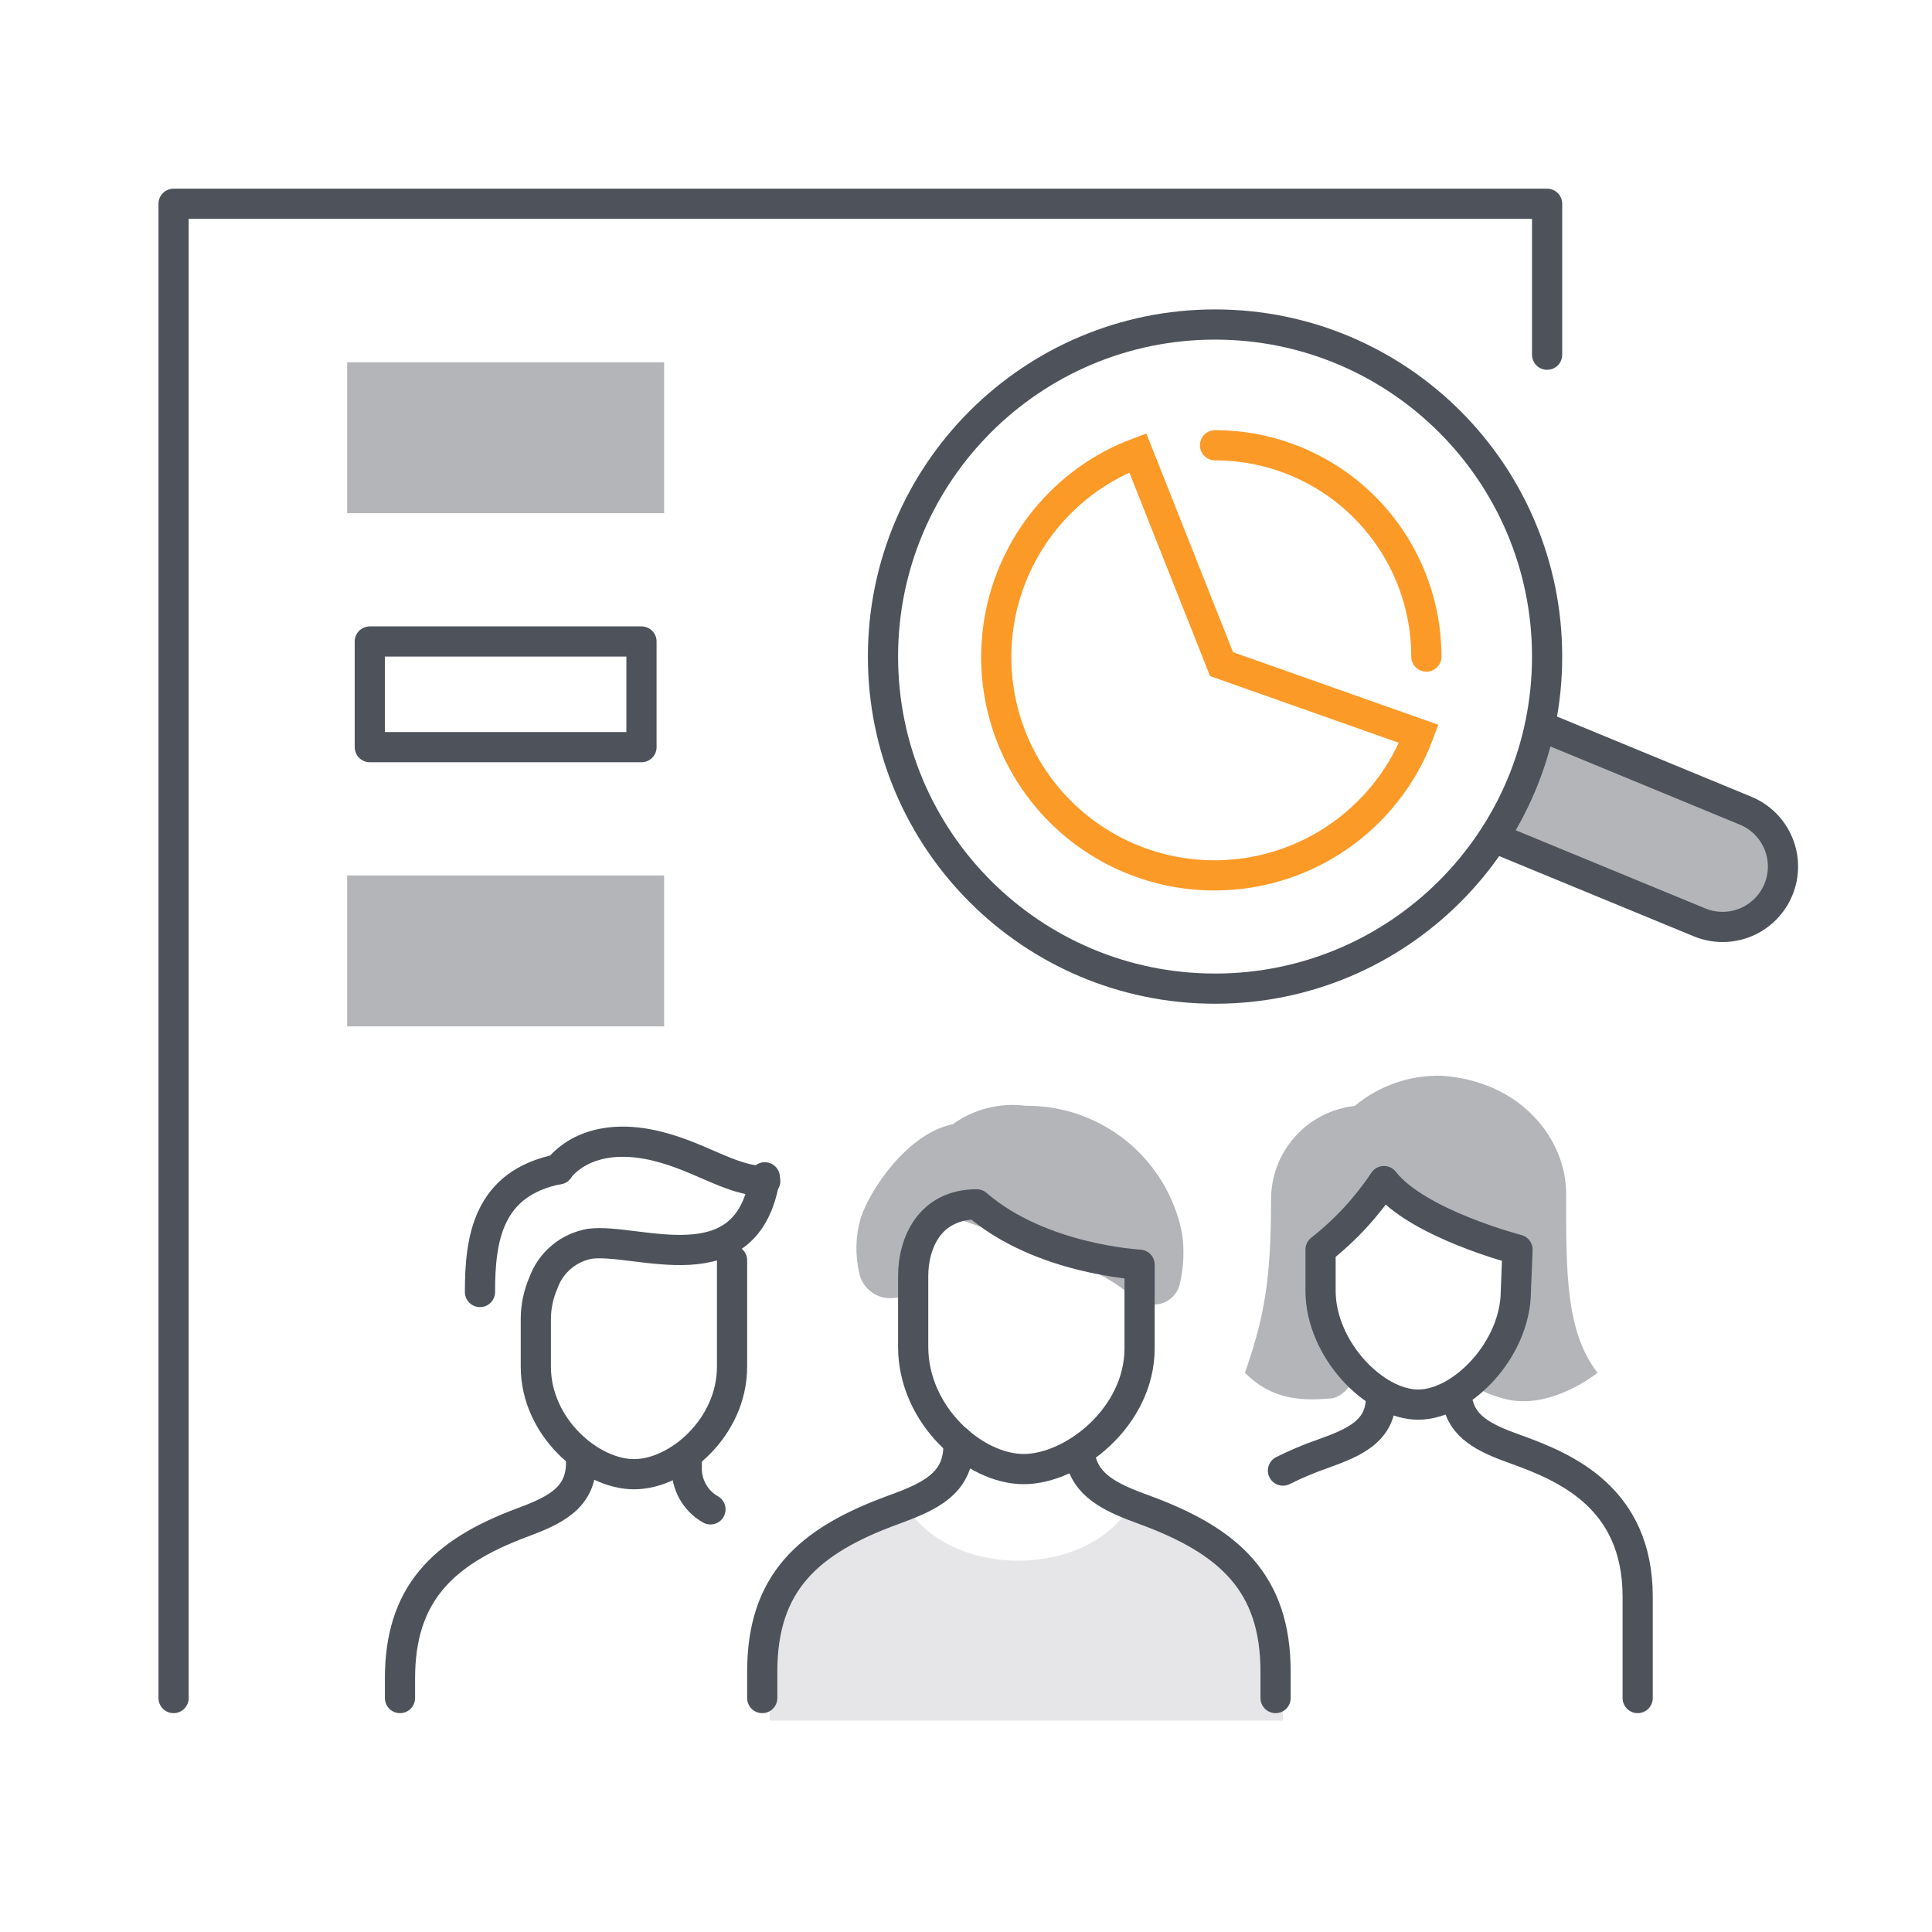 <?xml version="1.0" encoding="utf-8"?>
<svg xmlns="http://www.w3.org/2000/svg" fill="none" height="128" viewBox="0 0 128 128" width="128">
<path d="M44 58H23V68H44V58Z" fill="#B3B5B9"/>
<path d="M44 24H23V34H44V24Z" fill="#B3B5B9"/>
<path d="M115.65 53.71L102.71 48.37L99.66 55.77L112.6 61.1C113.086 61.3 113.607 61.403 114.132 61.402C114.658 61.401 115.178 61.297 115.663 61.095C116.148 60.893 116.589 60.597 116.96 60.225C117.331 59.853 117.625 59.411 117.825 58.925C118.025 58.439 118.128 57.919 118.127 57.393C118.126 56.867 118.022 56.347 117.82 55.862C117.618 55.377 117.322 54.936 116.95 54.565C116.578 54.194 116.136 53.9 115.65 53.7V53.71Z" fill="#B3B5B9"/>
<path d="M77.56 101.3C76.562 100.971 75.583 100.584 74.63 100.14C73.34 102.07 70.63 103.4 67.46 103.4C64.29 103.4 61.58 102.07 60.29 100.14C59.337 100.584 58.359 100.971 57.36 101.3C51.81 103.3 50.99 107.16 50.99 112.85V114H85V112.62C85 106.93 83.11 103.31 77.56 101.3Z" fill="#E6E6E8"/>
<path d="M50.5 112.5V110.76C50.5 104.89 53.5 102.1 59.19 100.03C61.51 99.18 63.5 98.33 63.5 95.77V95.5" stroke="#4D525B" stroke-linecap="round" stroke-linejoin="round" stroke-width="2"/>
<path d="M71.66 96.9C72.17 98.6 73.88 99.32 75.82 100.03C81.47 102.1 84.51 104.89 84.51 110.76V112.5" stroke="#4D525B" stroke-linecap="round" stroke-linejoin="round" stroke-width="2"/>
<path d="M78.31 81.69C77.835 79.297 76.539 77.145 74.645 75.605C72.752 74.066 70.38 73.237 67.94 73.26C66.24 73.041 64.521 73.478 63.13 74.48C60.13 75.09 57.65 78.79 57.02 80.71C56.678 81.899 56.647 83.156 56.93 84.36C57.038 84.857 57.322 85.297 57.731 85.599C58.14 85.9 58.644 86.043 59.15 86L59.89 85.94C60.53 83.64 61.52 81.66 63.82 80.88C68.69 82.54 73.31 84.2 74.94 85.88L75.62 86.23C75.865 86.358 76.136 86.428 76.412 86.433C76.687 86.437 76.961 86.378 77.209 86.258C77.458 86.139 77.675 85.963 77.844 85.744C78.013 85.526 78.128 85.271 78.18 85C78.43 83.915 78.474 82.792 78.31 81.69Z" fill="#B3B5B9"/>
<path d="M75.5 89.33C75.5 93.86 71.1 97.33 67.82 97.33C64.54 97.33 60.5 93.76 60.5 89.23V84.55C60.5 82.35 61.6 79.79 64.71 79.79C68.92 83.45 75.5 83.79 75.5 83.79V89.33Z" stroke="#4D525B" stroke-linecap="round" stroke-linejoin="round" stroke-width="2"/>
<path d="M103.76 79.07C103.76 75.47 100.76 71.62 95.51 71.27C93.411 71.215 91.364 71.926 89.751 73.27C88.222 73.44 86.811 74.17 85.788 75.318C84.765 76.466 84.204 77.952 84.21 79.49C84.21 84.73 83.781 87.22 82.481 90.95C84.121 92.6 85.9 92.84 88.04 92.66C88.93 92.66 89.781 91.66 90.04 90.37C88.04 88.97 88.04 82.87 88.04 82.87C88.04 82.87 88.861 81.87 91.141 78.87C93.421 81.66 99.611 82.87 99.611 82.87C99.847 84.368 99.776 85.898 99.403 87.368C99.031 88.838 98.363 90.216 97.441 91.42C97.441 91.42 97.441 92.06 99.611 92.66C102.69 93.52 105.84 90.95 105.84 90.95C103.73 88.23 103.76 84.31 103.76 79.07Z" fill="#B3B5B9"/>
<path d="M31.8 85.6C31.8 82.07 32.31 78.4 37.01 77.46" stroke="#4D525B" stroke-linecap="round" stroke-linejoin="round" stroke-width="2"/>
<path d="M50.7 78.25C48.29 78.25 46.2 76.43 42.91 75.8C38.6 75 37 77.47 37 77.47" stroke="#4D525B" stroke-linecap="round" stroke-linejoin="round" stroke-width="2"/>
<path d="M26.5 112.5V111.2C26.5 105.66 29.28 102.87 34.5 100.91C36.64 100.11 38.5 99.32 38.5 96.91" stroke="#4D525B" stroke-linecap="round" stroke-linejoin="round" stroke-width="2"/>
<path d="M47.07 100C46.576 99.72 46.169 99.31 45.892 98.815C45.615 98.319 45.48 97.757 45.5 97.19V96.5" stroke="#4D525B" stroke-linecap="round" stroke-linejoin="round" stroke-width="2"/>
<path d="M48.5 83.5V90.55C48.5 94.55 44.92 97.67 42.01 97.67C39.1 97.67 35.5 94.53 35.5 90.55V87.38C35.502 86.561 35.673 85.751 36 85C36.239 84.33 36.652 83.736 37.197 83.279C37.742 82.822 38.399 82.519 39.1 82.4C42.24 82 49.55 85.33 50.67 78" stroke="#4D525B" stroke-linecap="round" stroke-linejoin="round" stroke-width="2"/>
<path d="M108.5 112.5V105.79C108.5 99.22 103.7 97.21 100.5 96.05C98.69 95.4 97.09 94.74 96.64 93.15" stroke="#4D525B" stroke-linecap="round" stroke-linejoin="round" stroke-width="2"/>
<path d="M85 97.43C85.861 96.999 86.75 96.624 87.66 96.31C89.72 95.57 91.49 94.82 91.49 92.59V92.5" stroke="#4D525B" stroke-linecap="round" stroke-linejoin="round" stroke-width="2"/>
<path d="M100.43 85.51C100.43 89.38 96.87 93.06 93.96 93.06C91.05 93.06 87.49 89.38 87.49 85.51V82.79C89.122 81.509 90.54 79.976 91.69 78.25C93.88 81.07 100.54 82.79 100.54 82.79L100.43 85.51Z" stroke="#4D525B" stroke-linecap="round" stroke-linejoin="round" stroke-width="2"/>
<path d="M11.5 112.5V13.5H102.5V23.5" stroke="#4D525B" stroke-linecap="round" stroke-linejoin="round" stroke-width="2"/>
<path d="M80.5 65.5C92.65 65.5 102.5 55.65 102.5 43.5C102.5 31.35 92.65 21.5 80.5 21.5C68.35 21.5 58.5 31.35 58.5 43.5C58.5 55.65 68.35 65.5 80.5 65.5Z" stroke="#4D525B" stroke-linecap="round" stroke-linejoin="round" stroke-width="2"/>
<path d="M102.71 48.37L115.65 53.71C116.632 54.115 117.412 54.892 117.82 55.872C118.228 56.852 118.23 57.954 117.825 58.935C117.421 59.916 116.643 60.697 115.663 61.105C114.683 61.513 113.582 61.515 112.6 61.11L99.65 55.77" stroke="#4D525B" stroke-linecap="round" stroke-linejoin="round" stroke-width="2"/>
<path d="M94 48.62C93.15 50.885 91.745 52.9 89.914 54.481C88.084 56.062 85.885 57.158 83.521 57.67C81.157 58.182 78.702 58.092 76.382 57.409C74.061 56.727 71.949 55.472 70.238 53.762C68.528 52.051 67.274 49.939 66.591 47.619C65.908 45.298 65.818 42.843 66.33 40.479C66.842 38.115 67.938 35.917 69.519 34.086C71.1 32.255 73.116 30.85 75.38 30L80.93 44L94 48.62Z" stroke="#FC9A27" stroke-width="2"/>
<path d="M80.5 29.5C84.213 29.5 87.774 30.975 90.4 33.6C93.025 36.226 94.5 39.787 94.5 43.5" stroke="#FC9A27" stroke-linecap="round" stroke-linejoin="round" stroke-width="2"/>
<path d="M42.5 42.5H24.5V49.5H42.5V42.5Z" stroke="#4D525B" stroke-linecap="round" stroke-linejoin="round" stroke-width="2"/>
</svg>